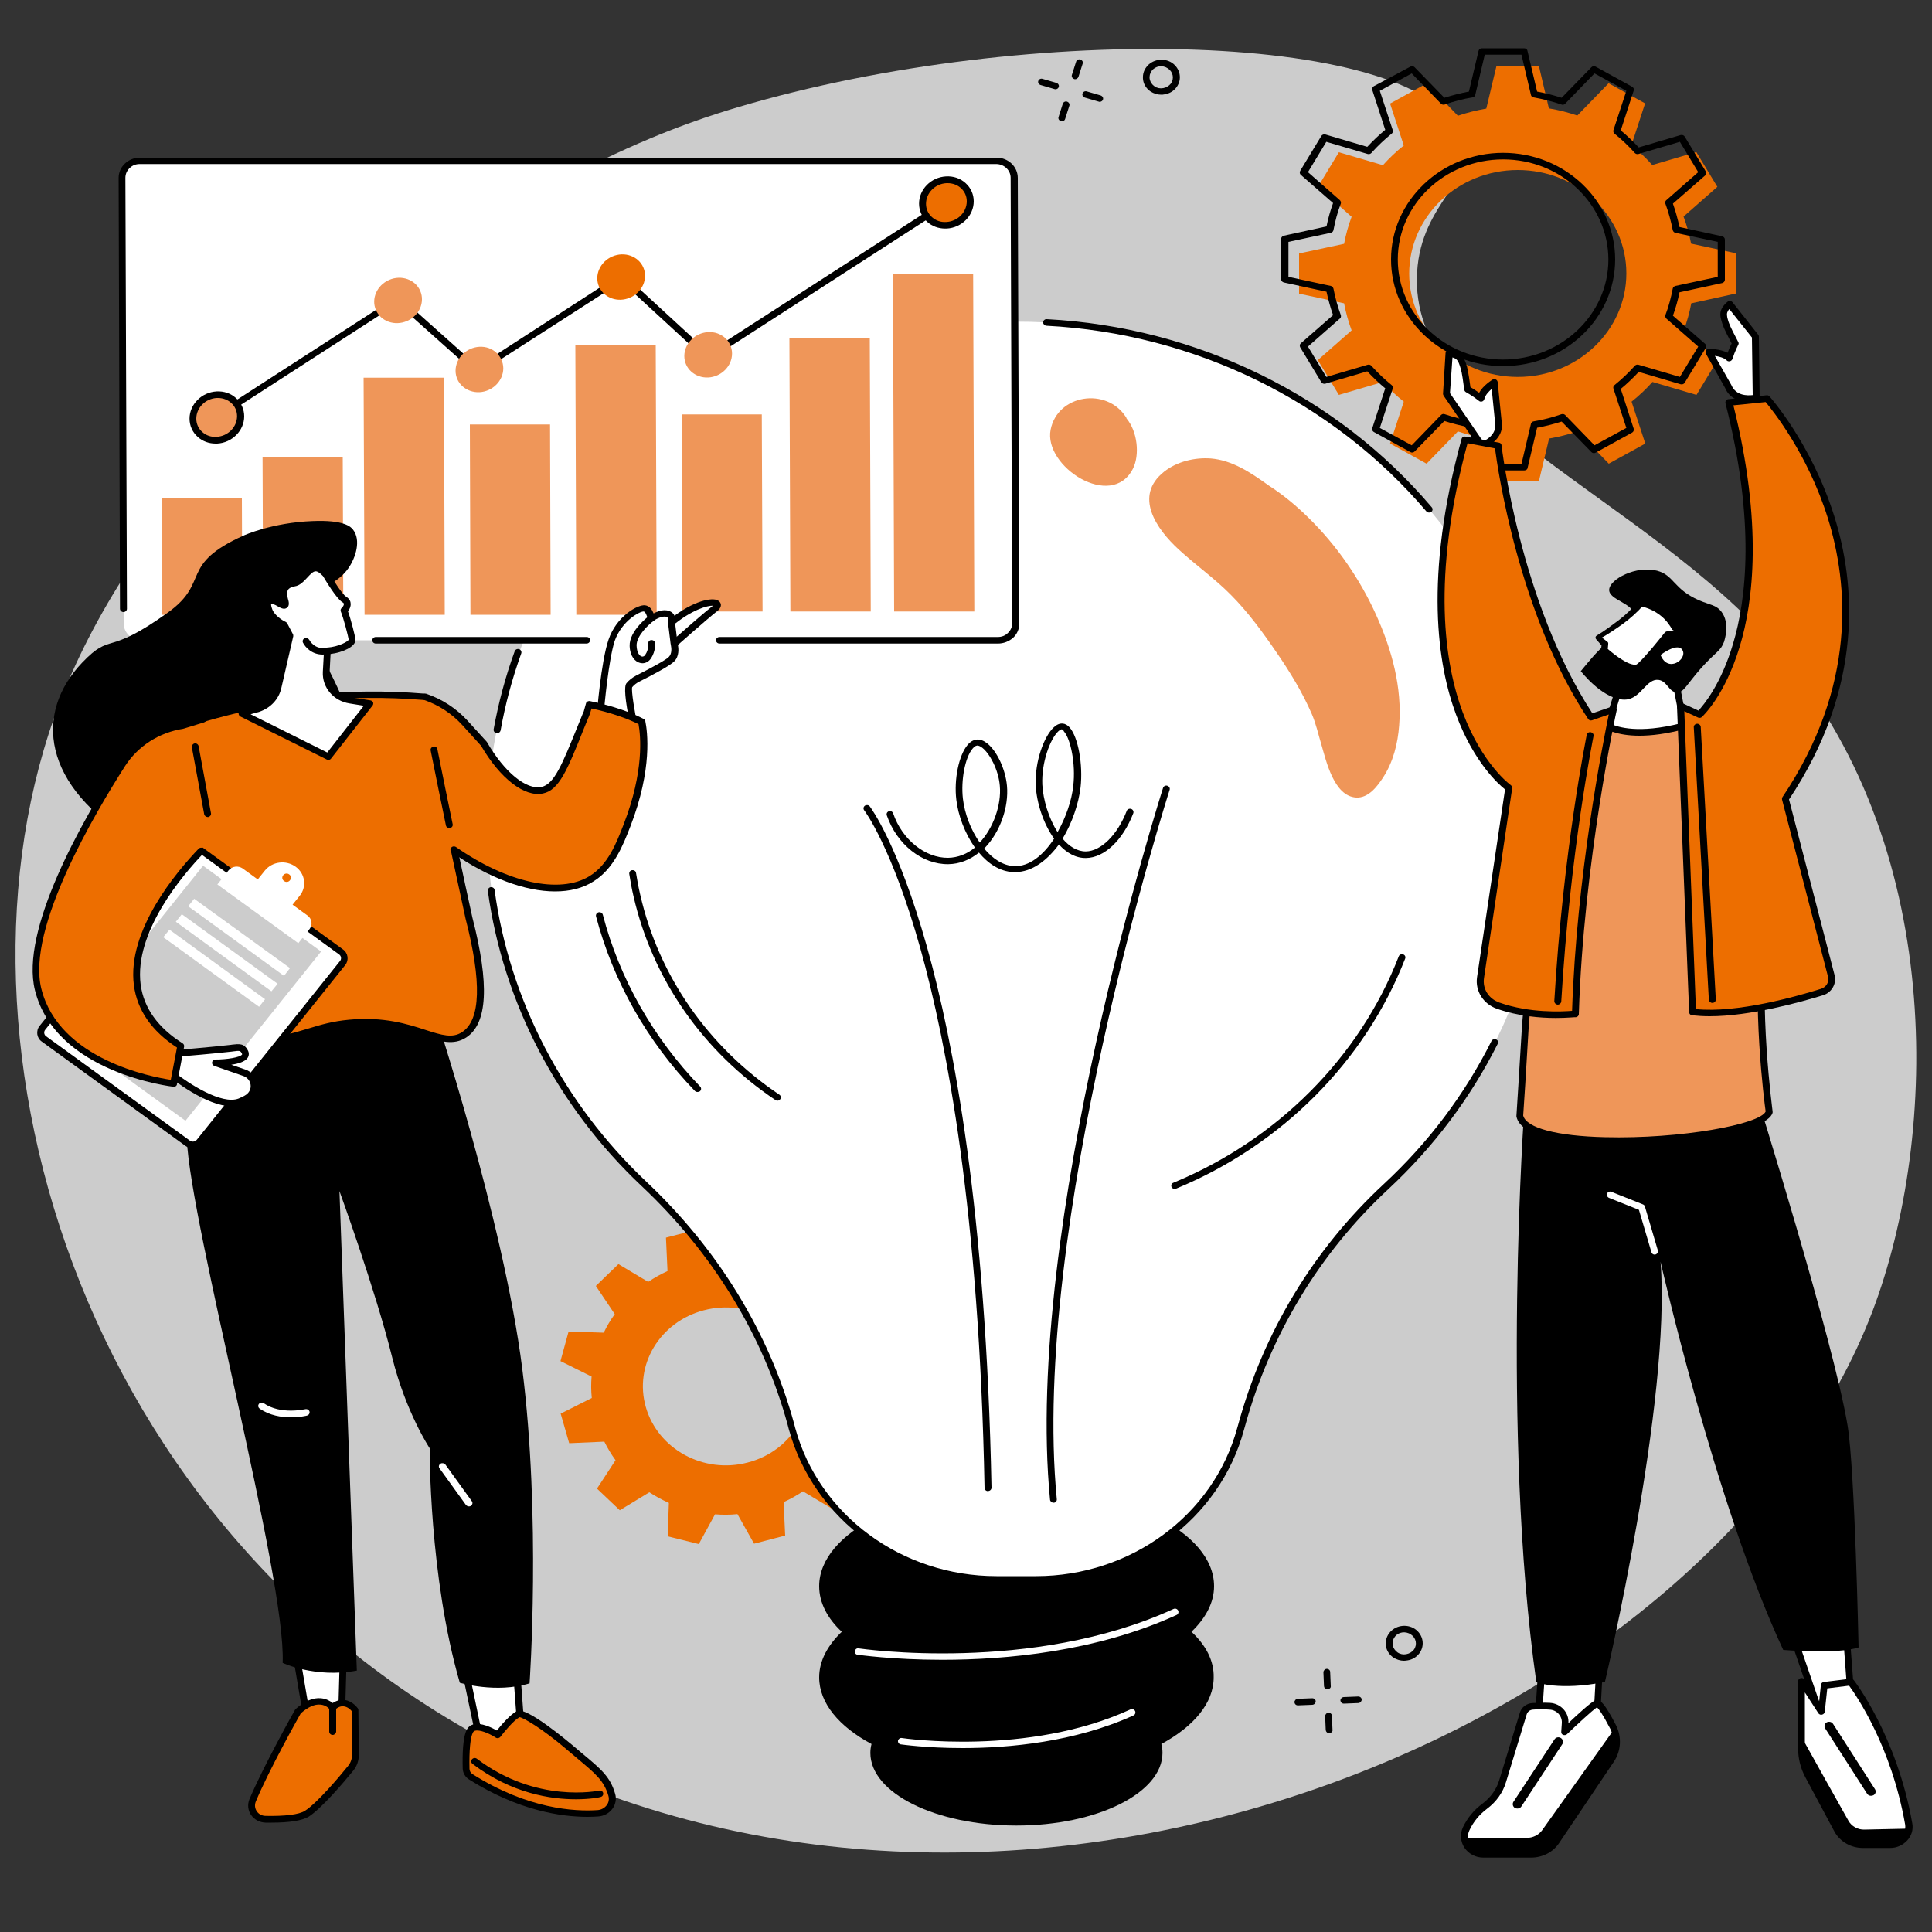 <svg xmlns="http://www.w3.org/2000/svg" xmlns:xlink="http://www.w3.org/1999/xlink" id="Layer_1" x="0px" y="0px" viewBox="0 0 1000 1000" style="enable-background:new 0 0 1000 1000;" xml:space="preserve">
<rect x="0" y="0" width="1000" height="1000" fill="#333333" stroke="none"/>
<style type="text/css">
	.st0{fill:#CCCCCC;}
	.st1{fill:#ED6E00;}
	.st2{fill:#FFFFFF;}
	.st3{fill:#EF9659;}
</style>
<path class="st0" d="M381.9,55.5c-21.4,6.4-100,30-195,108.5c-23,19-116.1,95.8-155.8,199.1c-67.7,175.8,13.3,443.2,246.5,550.7  c271.6,125.2,613.3-28.9,691.6-235.1c34.7-91.5,37.7-243.1-49.7-343.1c-70.4-80.5-190.7-118.7-186-194.8  c2.2-36.7,31.3-46.8,23.3-69.9C737.6,16,533.5,10.5,381.9,55.5z"></path>
<path d="M726.7,859.6c-1.9,0-3.8-0.6-5.4-1.6c-2.1-1.4-3.5-3.5-3.9-5.8c-0.4-2.4,0.1-4.8,1.6-6.8c0,0,0,0,0,0c3-4.1,9-5.1,13.3-2.3  c4.3,2.9,5.4,8.5,2.4,12.6c-1.5,2-3.6,3.3-6.1,3.7C727.9,859.5,727.3,859.6,726.7,859.6z M721.9,847.3c-0.9,1.2-1.3,2.8-1,4.3  s1.2,2.8,2.5,3.7c1.3,0.9,2.9,1.2,4.5,0.9c1.6-0.3,2.9-1.1,3.9-2.3c1.9-2.6,1.2-6.1-1.5-7.9C727.5,844.1,723.7,844.7,721.9,847.3z"></path>
<path d="M601,49c-1.9,0-3.8-0.6-5.4-1.6c-2.1-1.4-3.5-3.5-3.9-5.8c-0.4-2.4,0.1-4.8,1.6-6.8c0,0,0,0,0,0c3-4.1,9-5.1,13.3-2.3  c4.3,2.9,5.4,8.5,2.4,12.6c-1.5,2-3.6,3.3-6.1,3.7C602.1,49,601.5,49,601,49z M596.1,36.7c-0.9,1.2-1.3,2.8-1,4.3  c0.3,1.5,1.2,2.8,2.5,3.7c1.3,0.9,2.9,1.2,4.5,0.9c1.6-0.3,2.9-1.1,3.9-2.3c1.9-2.6,1.2-6.1-1.5-7.9C601.7,33.5,598,34.1,596.1,36.7  z"></path>
<path d="M687.1,874.4c-1,0-1.7-0.7-1.8-1.6l-0.3-7.2c0-0.9,0.7-1.7,1.7-1.8c1,0,1.8,0.7,1.8,1.6l0.3,7.2  C689,873.5,688.2,874.3,687.1,874.4C687.2,874.4,687.2,874.4,687.1,874.4z"></path>
<path d="M688,897.1c-1,0-1.7-0.7-1.8-1.6l-0.3-7.2c0-0.9,0.7-1.7,1.7-1.8c1,0,1.8,0.7,1.8,1.6l0.3,7.2  C689.9,896.2,689.1,897,688,897.1C688.1,897.1,688.1,897.1,688,897.1z"></path>
<path d="M671.8,882.7c-1,0-1.7-0.7-1.8-1.6c0-0.9,0.7-1.7,1.7-1.8l7.5-0.3c1,0,1.8,0.7,1.8,1.6c0,0.9-0.7,1.7-1.7,1.8L671.8,882.7  C671.8,882.7,671.8,882.7,671.8,882.7z"></path>
<path d="M695.6,881.8c-1,0-1.7-0.7-1.8-1.6c0-0.9,0.7-1.7,1.7-1.8l7.5-0.3c1,0,1.8,0.7,1.8,1.6c0,0.9-0.7,1.7-1.7,1.8L695.6,881.8  C695.7,881.8,695.6,881.8,695.6,881.8z"></path>
<path d="M556.5,41c-0.2,0-0.3,0-0.5-0.1c-0.9-0.3-1.5-1.2-1.2-2.1l2.2-6.9c0.3-0.9,1.3-1.4,2.2-1.1c0.9,0.3,1.5,1.2,1.2,2.1  l-2.2,6.9C557.9,40.5,557.2,41,556.5,41z"></path>
<path d="M549.6,62.8c-0.2,0-0.3,0-0.5-0.1c-0.9-0.3-1.5-1.2-1.2-2.1l2.2-6.9c0.3-0.9,1.3-1.4,2.2-1.1c0.9,0.3,1.5,1.2,1.2,2.1  l-2.2,6.9C551.1,62.3,550.4,62.8,549.6,62.8z"></path>
<path d="M546.3,46.2c-0.2,0-0.3,0-0.5-0.1l-7.2-2.1c-0.9-0.3-1.5-1.2-1.2-2.1c0.3-0.9,1.3-1.4,2.2-1.1l7.2,2.1  c0.9,0.3,1.5,1.2,1.2,2.1C547.8,45.7,547.1,46.2,546.3,46.2z"></path>
<path d="M569.2,52.7c-0.2,0-0.3,0-0.5-0.1l-7.2-2.1c-0.9-0.3-1.5-1.2-1.2-2.1c0.3-0.9,1.3-1.4,2.2-1.1l7.2,2.1  c0.9,0.3,1.5,1.2,1.2,2.1C570.7,52.2,570,52.7,569.2,52.7z"></path>
<path class="st1" d="M461,703.6l-4.4-15.3l-18.2,0.8c-1.7-3.4-3.6-6.6-5.8-9.6l9.6-14.7l-11.8-11.2L415,663  c-3.2-2.1-6.6-3.9-10.1-5.5l0.6-17.3l-16.1-4l-8.4,15.4c-3.8-0.3-7.7-0.3-11.6,0.1l-8.6-15.3l-16.1,4.2l0.8,17.3  c-3.5,1.6-6.9,3.5-10,5.6l-15.4-9.2l-11.7,11.3l9.8,14.6c-2.2,3-4.1,6.2-5.7,9.6l-18.2-0.6l-4.2,15.3l16.1,8  c-0.3,3.6-0.3,7.3,0.1,11.1l-16.1,8.1l4.4,15.3l18.2-0.8c1.7,3.4,3.6,6.6,5.8,9.6l-9.6,14.7l11.8,11.2l15.3-9.3  c3.2,2.1,6.6,3.9,10.1,5.5l-0.6,17.3l16.1,4l8.4-15.4c3.8,0.3,7.7,0.3,11.6-0.1l8.6,15.3l16.1-4.2l-0.8-17.3c3.5-1.6,6.9-3.5,10-5.6  l15.4,9.2l11.7-11.3l-9.8-14.6c2.2-3,4.1-6.2,5.7-9.6l18.2,0.6l4.2-15.3l-16.1-8c0.3-3.6,0.3-7.3-0.1-11.1L461,703.6z M387,757  c-22.9,6-46.4-6.9-52.7-28.6c-6.3-21.8,7.2-44.2,30-50.2c22.9-6,46.4,6.9,52.7,28.6C423.3,728.6,409.9,751.1,387,757z"></path>
<path d="M616.7,844.6c7.4-7.1,11.7-15.1,11.7-23.6c0-28.1-45.7-50.9-102.2-50.9c-56.4,0-102.2,22.8-102.2,50.9  c0,8.5,4.2,16.6,11.7,23.6c-7.4,7.1-11.7,15.1-11.7,23.6c0,13.3,10.3,25.5,27.1,34.5c-0.4,1.5-0.6,3.1-0.6,4.6  c0,20.8,33.8,37.6,75.6,37.6c41.8,0,75.6-16.9,75.6-37.6c0-1.6-0.2-3.1-0.6-4.6c16.8-9.1,27.1-21.2,27.1-34.5  C628.4,859.6,624.2,851.6,616.7,844.6z"></path>
<path class="st2" d="M800.4,427.3c0-144.1-122.7-260.8-274.1-260.8c-151.1,0-273.1,115.3-274.1,259.1  c-0.5,73.2,30.7,139.5,81.3,187.2c36.5,34.4,63.1,77.1,76,124.4l0.6,2.3c12.5,45.9,56.1,78,106,78h20.4c49.9,0,93.4-32,106-78  l0.4-1.4c12.8-47,38.4-90.1,74.9-124C768.7,566.6,800.4,500.5,800.4,427.3z"></path>
<path d="M545.3,777.8c-0.9,0-1.7-0.7-1.8-1.5C529.7,634.6,601.3,410,602,407.8c0.3-0.9,1.3-1.4,2.2-1.1c0.9,0.3,1.5,1.2,1.2,2.1  c-0.7,2.2-72.1,226.2-58.4,367.2c0.1,0.9-0.6,1.8-1.6,1.8C545.4,777.8,545.3,777.8,545.3,777.8z"></path>
<path d="M511.4,771.8c-1,0-1.8-0.7-1.8-1.7C506.9,627.5,490,539.6,476.4,491c-14.7-52.5-28.9-71.4-29.1-71.6  c-0.6-0.8-0.4-1.8,0.4-2.4c0.8-0.5,1.9-0.4,2.5,0.4c0.6,0.8,14.7,19.7,29.6,72.7c13.7,48.8,30.6,136.9,33.4,279.9  C513.2,771,512.4,771.7,511.4,771.8C511.4,771.8,511.4,771.8,511.4,771.8z"></path>
<path d="M525.4,451.4c-0.3,0-0.6,0-0.9,0c-7-0.3-13.1-4.4-17.8-10.1c-4.7,3.8-10.1,5.9-15.8,6c-13.6,0.2-26.7-10.2-31.9-25.3  c-0.3-0.9,0.2-1.8,1.1-2.1c0.9-0.3,1.9,0.2,2.2,1.1c4.6,13.6,16.7,23.2,28.5,23c4.9-0.1,9.7-1.9,13.8-5.3  c-5.3-7.5-8.7-16.9-9.6-24.7c-1.3-10.6,1.3-23.1,5.8-28.4c1.4-1.7,3-2.6,4.7-2.8c1.7-0.2,3.6,0.5,5.4,1.9c5.1,4,9.5,13.4,10.3,22  c1,11-3.5,23.8-11.3,32c-0.2,0.2-0.3,0.4-0.5,0.5c4.4,5.3,9.7,8.8,15.4,9.1c8,0.4,15.3-5.8,20.8-14.2c-5.6-7.8-9.1-18.7-9.5-27.6  c-0.6-12.4,4.4-25.6,9.4-30.1c1.5-1.4,3-2,4.5-1.9c1.3,0.1,2.6,0.8,3.7,2.1c4.4,5.1,6.9,19.2,5.6,30.9c-1,8.4-4.3,18.3-9.3,26.6  c3.4,4,7.5,6.6,12,6.6c7.9-0.1,16.4-8.6,21.2-21c0.3-0.9,1.4-1.3,2.3-1c0.9,0.3,1.4,1.3,1.1,2.2c-5.4,14-15,23.1-24.5,23.2  c-5.3,0.1-10.1-2.7-14-7C542.1,445.2,534.3,451.4,525.4,451.4z M505.9,385.9c-0.1,0-0.1,0-0.2,0c-0.9,0.1-1.7,0.9-2.3,1.6  c-3.9,4.6-6.1,16.3-5,25.9c0.9,7.8,4.1,16.2,8.7,22.7c0,0,0,0,0,0c7-7.4,11.3-19.5,10.4-29.4c-0.7-8.4-5.3-16.7-9-19.6  C507.5,386.3,506.6,385.9,505.9,385.9z M549.5,377.5c-0.3,0-0.9,0.3-1.7,1c-4.3,4-8.8,16.3-8.3,27.6c0.4,7.8,3.3,17.5,7.9,24.6  c4.3-7.6,7.3-16.4,8.1-23.8c1.4-11.5-1.4-24.5-4.8-28.3C550.4,377.9,549.9,377.5,549.5,377.5C549.6,377.5,549.6,377.5,549.5,377.5z"></path>
<path class="st3" d="M610.2,284.5c8.7,8,18.5,14.9,26.8,23.3c9,9,16.7,19.6,23.8,30c6.9,10,13.4,20.7,18.2,31.8  c2.2,5.1,3.4,10.7,5,16c2.4,8.1,6.4,26.5,17.9,27.2c6.4,0.4,11-5.8,14-10.4c5.2-8,7.6-17.5,8.3-26.9c1.6-19.6-3.8-39.3-11.9-57.2  c-8.4-18.6-20.3-35.9-35.1-50.4c-6.1-6-13-11.8-20.5-16.6c-0.2-0.2-0.4-0.3-0.7-0.5c-8.7-6.2-18.2-12.6-29.3-13.5  c-8.4-0.6-17.5,1.6-24.1,6.8C586.6,256.7,598.5,273.8,610.2,284.5z"></path>
<path class="st3" d="M586.4,242.6c3.6-7.1,2.4-19.2-3.3-26c0-0.2-0.1-0.4-0.3-0.7c-10-15.6-35.4-11.8-39,6.5  C540,241.5,575.4,264.3,586.4,242.6z"></path>
<path d="M608,615.4c-0.7,0-1.3-0.4-1.6-1c-0.4-0.9,0-1.9,0.9-2.2C661.1,590,703.7,547.3,724,495c0.3-0.9,1.4-1.3,2.3-1  c0.9,0.3,1.4,1.3,1,2.2c-20.7,53.1-64,96.6-118.7,119.1C608.5,615.4,608.2,615.4,608,615.4z"></path>
<path d="M361,565.2c-0.5,0-1-0.2-1.3-0.5c-24.7-25.6-42.4-56.9-51.2-90.4c-0.2-0.9,0.3-1.8,1.3-2.1c1-0.2,1.9,0.3,2.2,1.2  c8.6,33,26.1,63.8,50.4,89c0.7,0.7,0.6,1.8-0.1,2.4C361.9,565.1,361.5,565.2,361,565.2z"></path>
<path d="M402.4,569.7c-0.4,0-0.7-0.1-1-0.3c-37.6-25.2-63.7-62.7-73.5-105.5c-0.9-3.8-1.6-7.7-2.2-11.6c-0.1-0.9,0.5-1.8,1.5-1.9  c1-0.1,1.9,0.5,2,1.4c0.6,3.8,1.3,7.6,2.2,11.4c9.6,42,35.2,78.7,72,103.4c0.8,0.5,1,1.6,0.4,2.4  C403.5,569.5,402.9,569.7,402.4,569.7z"></path>
<path d="M739.7,265.3c-0.5,0-1-0.2-1.4-0.6c-48.4-57-120.1-92.1-196.7-96.1c-1-0.1-1.7-0.9-1.7-1.8c0.1-0.9,0.9-1.7,1.9-1.6  c77.7,4.1,150.3,39.6,199.3,97.4c0.6,0.7,0.5,1.8-0.3,2.4C740.5,265.2,740.1,265.3,739.7,265.3z"></path>
<path d="M536.5,819H516c-50.7,0-94.9-32.6-107.7-79.2l-0.6-2.3c-12.6-46.2-38.8-89-75.6-123.6c-43.5-41-71.8-95.3-79.6-152.8  c-0.1-0.9,0.6-1.8,1.5-1.9c1-0.1,1.9,0.5,2,1.5c7.7,56.8,35.6,110.4,78.5,150.9c37.3,35.1,63.7,78.4,76.5,125.2l0.6,2.3  c12.3,45.2,55.2,76.7,104.2,76.7h20.4c49,0,91.9-31.5,104.2-76.7l0.4-1.4c13.1-48.1,39.2-91.2,75.4-124.8  c23.2-21.5,41.9-46.4,55.8-74.1c0.4-0.8,1.5-1.2,2.4-0.8c0.9,0.4,1.3,1.4,0.8,2.3c-14.1,28-33.1,53.3-56.5,75.1  c-35.7,33.1-61.4,75.7-74.4,123.2l-0.4,1.4C631.4,786.4,587.1,819,536.5,819z"></path>
<path d="M257.3,379.5c-0.1,0-0.2,0-0.3,0c-1-0.2-1.6-1-1.5-2c2.5-13.7,6.1-27.3,10.9-40.4c0.3-0.9,1.3-1.4,2.3-1.1  c0.9,0.3,1.4,1.3,1.1,2.2c-4.7,13-8.3,26.4-10.7,39.9C258.9,378.9,258.2,379.5,257.3,379.5z"></path>
<path class="st2" d="M487.7,859.1c-25.9,0-43.4-2.6-43.8-2.6c-1-0.1-1.6-1-1.5-1.9c0.2-0.9,1.1-1.6,2-1.4  c0.9,0.1,89.8,13.2,163-20.4c0.9-0.4,1.9-0.1,2.4,0.8c0.4,0.8,0.1,1.9-0.8,2.3C567.4,854.9,520.8,859.1,487.7,859.1z"></path>
<path class="st2" d="M498.2,904.8c-18.9,0-31.7-1.9-31.9-1.9c-1-0.1-1.6-1-1.5-1.9c0.2-0.9,1.1-1.6,2-1.4  c0.6,0.1,65.2,9.6,118.3-14.8c0.9-0.4,1.9-0.1,2.4,0.8c0.4,0.8,0.1,1.9-0.8,2.3C556.3,901.7,522.3,904.8,498.2,904.8z"></path>
<path class="st1" d="M898.6,151.9v-20.8l-23.3-5c-0.9-4.8-2.2-9.5-3.9-14l17.5-15.4l-10.9-18l-22.8,6.7c-3.3-3.7-6.9-7.1-10.8-10.2  l7.1-21.7l-18.9-10.4l-16.2,16.7c-4.7-1.6-9.7-2.9-14.7-3.7L796.5,34h-21.9l-5.3,22.2c-5.1,0.9-10,2.1-14.7,3.7l-16.2-16.7  l-18.9,10.4l7.1,21.7c-3.9,3.1-7.5,6.5-10.8,10.2l-22.8-6.7l-10.9,18l17.5,15.4c-1.7,4.5-3,9.2-3.9,14l-23.3,5v20.8l23.3,5  c0.9,4.8,2.2,9.5,3.9,14l-17.5,15.4l10.9,18l22.8-6.7c3.3,3.7,6.9,7.1,10.8,10.2l-7.1,21.7l18.9,10.4l16.2-16.7  c4.7,1.6,9.7,2.9,14.7,3.7l5.3,22.2h21.9l5.3-22.2c5.1-0.9,10-2.1,14.7-3.7l16.2,16.7l18.9-10.4l-7.1-21.7  c3.9-3.1,7.5-6.5,10.8-10.2l22.8,6.7l10.9-18l-17.5-15.4c1.7-4.5,3-9.2,3.9-14L898.6,151.9z M785.6,195.1c-31.1,0-56.2-24-56.2-53.5  S754.5,88,785.6,88c31.1,0,56.2,24,56.2,53.5S816.6,195.1,785.6,195.1z"></path>
<path d="M788.9,243.5h-21.9c-0.8,0-1.6-0.5-1.7-1.3l-5-21.1c-4.4-0.8-8.6-1.9-12.7-3.2l-15.4,15.8c-0.6,0.6-1.5,0.7-2.2,0.3  l-18.9-10.4c-0.7-0.4-1.1-1.2-0.8-2l6.7-20.6c-3.3-2.7-6.4-5.7-9.3-8.8l-21.7,6.4c-0.8,0.2-1.7-0.1-2.1-0.8l-10.9-18  c-0.4-0.7-0.3-1.6,0.3-2.1l16.7-14.6c-1.4-3.9-2.5-8-3.4-12.1l-22.1-4.8c-0.8-0.2-1.4-0.9-1.4-1.7v-20.8c0-0.8,0.6-1.5,1.4-1.7  l22.1-4.8c0.8-4.1,2-8.2,3.4-12.1l-16.7-14.6c-0.6-0.5-0.7-1.4-0.3-2.1l10.9-18c0.4-0.7,1.3-1,2.1-0.8l21.7,6.4  c2.9-3.1,6-6.1,9.3-8.8l-6.7-20.6c-0.2-0.8,0.1-1.6,0.8-2L730,34.5c0.7-0.4,1.6-0.3,2.2,0.3l15.4,15.8c4.1-1.3,8.4-2.4,12.7-3.2  l5-21.1c0.2-0.8,0.9-1.3,1.7-1.3h21.9c0.8,0,1.6,0.5,1.7,1.3l5,21.1c4.4,0.8,8.6,1.9,12.7,3.2l15.4-15.8c0.6-0.6,1.5-0.7,2.2-0.3  l18.9,10.4c0.7,0.4,1.1,1.2,0.8,2l-6.7,20.6c3.3,2.7,6.4,5.7,9.3,8.8l21.7-6.4c0.8-0.2,1.7,0.1,2.1,0.8l10.9,18  c0.4,0.7,0.3,1.6-0.3,2.1l-16.7,14.6c1.4,3.9,2.5,8,3.4,12.1l22.1,4.8c0.8,0.2,1.4,0.9,1.4,1.7v20.8c0,0.8-0.6,1.5-1.4,1.7  l-22.1,4.8c-0.8,4.1-2,8.2-3.4,12.1l16.7,14.6c0.6,0.5,0.7,1.4,0.3,2.1l-10.9,18c-0.4,0.7-1.3,1-2.1,0.8l-21.7-6.4  c-2.9,3.1-6,6.1-9.3,8.8l6.7,20.6c0.2,0.8-0.1,1.6-0.8,2l-18.9,10.4c-0.7,0.4-1.6,0.3-2.2-0.3l-15.4-15.8c-4.1,1.3-8.4,2.4-12.7,3.2  l-5,21.1C790.5,243,789.7,243.5,788.9,243.5z M768.5,240.2h19l4.9-20.8c0.2-0.7,0.7-1.2,1.4-1.3c5-0.8,9.8-2.1,14.4-3.7  c0.7-0.2,1.4-0.1,1.9,0.4l15.2,15.7l16.5-9l-6.7-20.4c-0.2-0.6,0-1.4,0.6-1.8c3.8-3.1,7.3-6.4,10.5-10c0.5-0.5,1.2-0.7,1.9-0.5  l21.4,6.3l9.5-15.7l-16.5-14.5c-0.5-0.5-0.7-1.2-0.5-1.8c1.7-4.4,2.9-9,3.8-13.7c0.1-0.7,0.7-1.2,1.4-1.4l21.9-4.7v-18.1l-21.9-4.7  c-0.7-0.1-1.2-0.7-1.4-1.4c-0.9-4.7-2.2-9.3-3.8-13.7c-0.2-0.6-0.1-1.4,0.5-1.8l16.5-14.5l-9.5-15.7l-21.4,6.3  c-0.7,0.2-1.4,0-1.9-0.5c-3.2-3.6-6.8-7-10.5-10c-0.5-0.4-0.8-1.1-0.6-1.8l6.7-20.4l-16.5-9l-15.2,15.7c-0.5,0.5-1.2,0.7-1.9,0.4  c-4.6-1.6-9.5-2.8-14.4-3.7c-0.7-0.1-1.3-0.6-1.4-1.3l-4.9-20.8h-19l-4.9,20.8c-0.2,0.7-0.7,1.2-1.4,1.3c-5,0.8-9.8,2.1-14.4,3.7  c-0.7,0.2-1.4,0.1-1.9-0.4l-15.2-15.7l-16.5,9l6.7,20.4c0.2,0.6,0,1.4-0.6,1.8c-3.8,3.1-7.3,6.4-10.5,10c-0.5,0.5-1.2,0.7-1.9,0.5  l-21.4-6.3l-9.5,15.7l16.5,14.5c0.5,0.5,0.7,1.2,0.5,1.8c-1.7,4.4-2.9,9-3.8,13.7c-0.1,0.7-0.7,1.2-1.4,1.4l-21.9,4.7v18.1l21.9,4.7  c0.7,0.1,1.2,0.7,1.4,1.4c0.9,4.7,2.2,9.3,3.8,13.7c0.2,0.6,0.1,1.4-0.5,1.8l-16.5,14.5l9.5,15.7l21.4-6.3c0.7-0.2,1.4,0,1.9,0.5  c3.2,3.6,6.8,7,10.5,10c0.5,0.4,0.8,1.1,0.6,1.8l-6.7,20.4l16.5,9l15.2-15.7c0.5-0.5,1.2-0.7,1.9-0.4c4.6,1.6,9.5,2.8,14.4,3.7  c0.7,0.1,1.3,0.6,1.4,1.3L768.5,240.2z M891,144.7L891,144.7L891,144.7z M778,189.5c-32,0-58-24.8-58-55.2c0-30.4,26-55.2,58-55.2  s58,24.8,58,55.2C836,164.8,810,189.5,778,189.5z M778,82.5c-30,0-54.5,23.2-54.5,51.8c0,28.6,24.4,51.8,54.5,51.8  c30,0,54.5-23.2,54.5-51.8C832.4,105.7,808,82.5,778,82.5z"></path>
<polygon class="st2" points="927,843.7 945.5,897.6 959.5,896.7 955.3,841.1 "></polygon>
<path d="M945.5,899.3c-0.8,0-1.5-0.5-1.7-1.2l-18.5-53.9c-0.2-0.5-0.1-1,0.2-1.5c0.3-0.4,0.8-0.7,1.3-0.8l28.3-2.6  c0.5,0,1,0.1,1.3,0.4c0.4,0.3,0.6,0.7,0.6,1.2l4.2,55.6c0,0.4-0.1,0.9-0.4,1.2c-0.3,0.3-0.7,0.5-1.2,0.6l-14,0.9  C945.5,899.3,945.5,899.3,945.5,899.3z M929.4,845.2l17.4,50.6l10.8-0.7l-3.9-52.2L929.4,845.2z"></path>
<path class="st2" d="M932.4,905v-34.8l10.4,15.6l1.4-13.5l13.8-1.7c0,0,21.9,27.7,29.9,73.5c1,5.6-3.5,10.7-9.5,10.7h-14.2  c-5.5,0-10.5-2.9-13-7.4L936,919.2C933.7,914.8,932.4,909.9,932.4,905z"></path>
<path d="M978.4,956.5h-14.2c-6.1,0-11.7-3.2-14.6-8.3l-15.1-28.2c-2.5-4.6-3.8-9.8-3.8-15v-34.8c0-0.8,0.5-1.4,1.3-1.6  c0.8-0.2,1.6,0.1,2,0.7l7.6,11.4l0.9-8.6c0.1-0.8,0.7-1.4,1.5-1.5l13.8-1.7c0.6-0.1,1.3,0.2,1.7,0.7c0.2,0.3,22.3,28.6,30.3,74.2  c0.6,3.2-0.4,6.4-2.6,8.8C984.9,955.1,981.7,956.5,978.4,956.5z M934.2,876V905c0,4.7,1.2,9.3,3.4,13.4l15.1,28.2  c2.2,4,6.6,6.5,11.4,6.5h14.2c2.3,0,4.5-1,6-2.6c1.5-1.7,2.1-3.9,1.8-6.1c-7.1-40.6-25.5-67.1-29-71.9l-11.3,1.4l-1.3,12.1  c-0.1,0.7-0.6,1.3-1.4,1.5c-0.7,0.2-1.5-0.1-1.9-0.7L934.2,876z"></path>
<path d="M968.4,929.5c-0.8,0-1.6-0.4-2-1.1l-21.7-33.8c-0.7-1.1-0.3-2.5,0.8-3.1c1.1-0.6,2.6-0.3,3.3,0.8l21.7,33.8  c0.7,1.1,0.3,2.5-0.8,3.1C969.3,929.4,968.8,929.5,968.4,929.5z"></path>
<path d="M965,947c-3.4,0.1-6.6-1.7-8.2-4.5c-5.3-9.5-17.5-31.1-24.4-43.6v6.1c0,4.9,1.2,9.8,3.6,14.2l15.1,28.2  c2.6,4.6,7.6,7.4,13,7.4h14.2c5.1,0,9.1-3.7,9.6-8.3L965,947z"></path>
<path class="st2" d="M798.9,850.4l-4.3,64.1c0,0,23-2.9,31.8-21.4l2.4-44.1L798.9,850.4z"></path>
<path d="M794.6,916.2c-0.4,0-0.9-0.2-1.2-0.5c-0.4-0.3-0.6-0.8-0.6-1.3l4.3-64.1c0.1-0.9,0.8-1.5,1.7-1.6l29.8-1.4  c0.5,0,1,0.2,1.3,0.5c0.4,0.3,0.5,0.8,0.5,1.3l-2.4,44.1c0,0.2-0.1,0.4-0.2,0.6c-9.1,19.1-32.2,22.3-33.1,22.4  C794.8,916.2,794.7,916.2,794.6,916.2z M800.6,852l-4.1,60.4c5.7-1.3,21.3-5.8,28.1-19.7l2.3-41.9L800.6,852z"></path>
<path class="st2" d="M793.2,883.2c2.4-0.2,5.7-0.3,8.9-0.1c4.7,0.3,8.3,4.2,8,8.7l-0.3,4.5c0,0,13.8-13.2,16.5-14.6  c1.5-0.7,5.4,5.9,8.5,11.9c2.9,5.6,2.5,12.2-1,17.4L805.6,953c-2.9,4.3-7.9,6.9-13.2,6.9h-24.6c-7.2,0-11.9-7.1-8.9-13.3  c1.9-3.9,4.9-8.1,9.7-11.7c4.4-3.3,7.7-7.8,9.2-13l10.7-35C789.1,884.8,791,883.3,793.2,883.2z"></path>
<path d="M792.4,961.5h-24.6c-4,0-7.6-1.9-9.8-5.1c-2.1-3.2-2.4-7.1-0.8-10.6c2.3-4.8,5.7-9,10.2-12.3c4.2-3.2,7.2-7.4,8.6-12.1  l10.7-35c0.8-2.7,3.4-4.7,6.4-4.9c2.3-0.1,5.8-0.3,9.1-0.1c5.7,0.3,10,5.1,9.6,10.5c4.4-4.2,11.5-10.7,13.7-11.7  c0.6-0.3,1.2-0.3,1.9-0.1c0.9,0.3,2.9,0.9,9,12.8c3.1,6.1,2.7,13.4-1.1,19l-28.2,41.9C803.9,958.7,798.4,961.5,792.4,961.5z   M793.4,884.9c-1.5,0.1-2.8,1.1-3.2,2.5l-10.7,35c-1.6,5.4-5,10.2-9.8,13.8c-4,3-7.1,6.8-9.1,11.1c-1.2,2.4-1,5.1,0.5,7.4  c1.5,2.2,4,3.5,6.8,3.5h24.6c4.8,0,9.2-2.3,11.7-6.1l28.2-41.9c3.2-4.7,3.5-10.7,0.9-15.7c-4-7.7-5.9-10.1-6.7-10.8  c-2.7,1.8-10.7,9.3-15.5,13.9c-0.5,0.5-1.3,0.6-2,0.4c-0.7-0.3-1.1-0.9-1-1.7l0.3-4.5c0.2-3.6-2.6-6.7-6.3-6.9  C798.8,884.6,795.5,884.7,793.4,884.9z"></path>
<path d="M798.3,947.2c-1.8,2.6-4.9,4.1-8.2,4.1H758c0.4,4.6,4.4,8.5,9.8,8.5h24.6c5.4,0,10.3-2.6,13.2-6.9l28.2-41.9  c3.2-4.8,3.8-10.7,1.7-16L798.3,947.2z"></path>
<path d="M785.4,936.1c-0.4,0-0.9-0.1-1.3-0.3c-1.1-0.7-1.4-2.1-0.8-3.1l21.3-32.4c0.7-1.1,2.2-1.4,3.3-0.7c1.1,0.7,1.4,2.1,0.8,3.1  l-21.3,32.4C787,935.7,786.2,936.1,785.4,936.1z"></path>
<path d="M796.8,559.3l-7.7,12.8c0,0-12.3,168.5,6.1,298.6c0,0,11.6,4.6,35.5-0.1c0,0,34.4-145.7,28.8-217.5  c0,0,28.3,125.3,63.5,200.9c0,0,28,2.4,39-1.3c0,0-1.9-92-5.7-114.9c-7.2-43.5-48-174-48-174L796.8,559.3z"></path>
<path class="st2" d="M856.5,649.4c-0.8,0-1.5-0.5-1.7-1.2l-6.5-22l-15.5-6.2c-0.9-0.4-1.3-1.4-1-2.2c0.4-0.9,1.4-1.3,2.3-0.9  l16.3,6.5c0.5,0.2,0.9,0.6,1,1.1l6.7,22.7c0.3,0.9-0.3,1.8-1.2,2.1C856.9,649.4,856.7,649.4,856.5,649.4z"></path>
<path class="st3" d="M809.1,397.6c0,0-18.2,110.8-19.6,133.1c-1.4,22.3-2.9,46.8-2.9,46.8c4.5,21.8,125.3,12.2,129.1-2.1  c0,0-7.6-54.2-2.3-94.6c5.3-40.4-23.9-107-23.9-107l-74.1,4.3L809.1,397.6z"></path>
<path d="M836.6,592.1c-2.1,0-4.1,0-6.1-0.1c-19.6-0.5-43.4-3.3-45.6-14.1c0-0.1,0-0.3,0-0.4c0-0.2,1.6-24.7,2.9-46.8  c1.3-22.2,18.9-128.8,19.6-133.3c0-0.1,0-0.2,0.1-0.2l6.2-19.5c0.2-0.7,0.9-1.2,1.6-1.2l74.1-4.3c0.8,0,1.5,0.4,1.8,1  c1.2,2.7,29.3,67.5,24,107.9c-5.2,39.7,2.3,93.6,2.3,94.2c0,0.2,0,0.4,0,0.6C914.7,586.2,869.2,592.1,836.6,592.1z M788.4,577.4  c1.6,6.4,17.3,10.6,42.2,11.2c39.5,1,80.5-6.7,83.3-13.3c-0.7-4.9-7.3-56.3-2.3-94.7c4.8-36.7-19.5-96.2-23.3-105.1l-71.6,4.2  l-5.8,18.2c-0.7,4.2-18.3,111.2-19.6,132.8C790.1,551.8,788.6,574.9,788.4,577.4z"></path>
<path class="st2" d="M892.3,161.3c-0.6,2.2,0.4,4.7,1,6.6c0.6,1.9,4.8,9.9,4.8,9.9s-1.7,3.3-3.1,7.6c-3.3-3.2-10.6-3.1-10.6-3.1  l10,17.7c3.6,8.6,14.4,5.8,14.4,5.8l-0.4-31.8l-13.2-16.7C895.3,157.4,893,159.1,892.3,161.3z"></path>
<path d="M905.1,208c-4.4,0-9.8-1.5-12.2-7.2l-9.9-17.7c-0.3-0.5-0.3-1.1,0-1.7c0.3-0.5,0.9-0.8,1.5-0.8c0.3,0,5.7-0.1,9.7,2  c0.8-2.2,1.6-3.9,2.1-4.8c-1.1-2.1-4-7.7-4.5-9.4c-0.1-0.3-0.2-0.5-0.3-0.8c-0.6-1.9-1.5-4.4-0.8-6.7c0,0,0,0,0,0  c0.8-2.6,3.3-4.6,3.6-4.8c0.4-0.3,0.9-0.4,1.3-0.3c0.5,0.1,0.9,0.3,1.2,0.7l13.2,16.7c0.2,0.3,0.4,0.6,0.4,1l0.4,31.8  c0,0.8-0.5,1.5-1.3,1.7C908.2,207.8,906.8,208,905.1,208z M887.6,184.2l8.5,15c0,0.1,0.1,0.1,0.1,0.2c2.4,5.5,8.3,5.4,11,5.1  l-0.4-29.8L895.1,160c-0.5,0.5-0.9,1.2-1.1,1.8c-0.4,1.4,0.2,3.2,0.7,4.8c0.1,0.3,0.2,0.6,0.3,0.8c0.4,1.3,3.1,6.6,4.7,9.6  c0.3,0.5,0.3,1,0,1.5c0,0-1.7,3.2-3,7.3c-0.2,0.6-0.7,1-1.3,1.2c-0.6,0.1-1.3,0-1.7-0.5C892.4,185.2,889.8,184.5,887.6,184.2z"></path>
<path class="st2" d="M754.8,184.7c1.8,1.5,2.4,4.1,3,6c0.6,1.9,1.7,10.8,1.7,10.8s3.3,1.8,7,4.7c0.9-4.5,7-8.1,7-8.1l2,20  c1.9,9-8.6,12.4-8.6,12.4l-18.2-26.7l1.3-20.9C750,183.1,753,183.2,754.8,184.7z"></path>
<path d="M766.9,232.3c-0.6,0-1.2-0.3-1.5-0.8l-18.2-26.7c-0.2-0.3-0.3-0.7-0.3-1l1.3-20.9c0-0.5,0.2-0.9,0.6-1.2  c0.4-0.3,0.8-0.4,1.3-0.4c0.4,0,3.6,0.3,5.8,2.1c1.9,1.6,2.7,4,3.3,6c0.1,0.3,0.2,0.5,0.2,0.8c0.5,1.7,1.4,7.9,1.7,10.2  c0.9,0.5,2.6,1.6,4.5,2.9c2.1-3.9,6.7-6.6,6.9-6.8c0.5-0.3,1.2-0.3,1.7-0.1c0.6,0.3,0.9,0.8,1,1.4l2,19.9c1.7,8.3-5.7,13-9.8,14.3  C767.3,232.2,767.1,232.3,766.9,232.3z M750.5,203.5l17.1,25c2.4-1.1,7.4-4.2,6.2-10c0-0.1,0-0.1,0-0.2l-1.7-17  c-1.6,1.4-3.4,3.3-3.8,5.2c-0.1,0.6-0.6,1.1-1.1,1.3c-0.6,0.2-1.3,0.1-1.7-0.3c-3.5-2.8-6.7-4.5-6.7-4.5c-0.5-0.3-0.8-0.7-0.9-1.3  c-0.4-3.4-1.3-9.2-1.7-10.5c-0.1-0.3-0.2-0.6-0.3-0.9c-0.5-1.6-1-3.4-2.2-4.4c-0.5-0.4-1.3-0.7-1.9-0.9L750.5,203.5z"></path>
<path class="st2" d="M840.3,349l-8.3,26.6c0,0,10.9,7.8,39.8,0l-6.5-33.3L840.3,349z"></path>
<path d="M848.6,380.8c-12.2,0-17.4-3.6-17.7-3.8c-0.6-0.4-0.8-1.2-0.6-1.8l8.3-26.6c0.2-0.6,0.6-1,1.2-1.1l25-6.7  c0.5-0.1,1-0.1,1.4,0.2c0.4,0.3,0.7,0.7,0.8,1.1l6.5,33.3c0.2,0.9-0.4,1.7-1.3,1.9C862.5,379.9,854.7,380.8,848.6,380.8z   M834.1,374.8c3.2,1.5,14,5.1,35.7-0.4l-5.9-30l-22.2,6L834.1,374.8z"></path>
<path class="st1" d="M894.9,208.3l19.7-2c0,0,85.2,94.4,9.5,207.2l23.8,91.7c0.9,3.5-1.2,7.1-4.8,8.2c-13.5,4.2-45.6,13.2-67.1,10.4  l-6.3-158.5l9.8,4.5C879.6,369.8,925.5,328.3,894.9,208.3z"></path>
<path d="M884.9,526c-3.2,0-6.2-0.2-9.1-0.5c-0.9-0.1-1.5-0.8-1.5-1.6L868,365.4c0-0.6,0.3-1.2,0.8-1.5c0.5-0.3,1.2-0.4,1.7-0.1  l8.6,4c2.7-2.9,11.7-13.6,17.9-34.5c6.9-22.9,11.7-63.2-3.9-124.6c-0.1-0.5,0-1,0.3-1.4c0.3-0.4,0.8-0.7,1.3-0.7l19.7-2  c0.6-0.1,1.2,0.2,1.5,0.6c0.2,0.2,21.7,24.3,33.5,61.9c10.9,34.6,15.6,88.1-23.4,146.7l23.6,91c1.1,4.3-1.5,8.9-5.9,10.3  C932.3,518.6,906,526,884.9,526z M877.8,522.3c21.3,2.2,52.3-6.6,64.8-10.5c2.7-0.9,4.3-3.6,3.6-6.2l-23.8-91.7  c-0.1-0.5,0-0.9,0.2-1.3c38.7-57.7,34.1-110.3,23.5-144.4c-10.5-33.5-28.8-56-32.2-60.1l-16.7,1.7c15.3,61.3,10.3,101.7,3.3,124.8  c-7.7,25.5-19.2,36.1-19.6,36.5c-0.5,0.5-1.3,0.6-2,0.3l-7.1-3.3L877.8,522.3z"></path>
<path class="st1" d="M823.5,371.1c-38.8-58.5-48.1-140.5-48.1-140.5l-17.2-3.1c-37.8,137.8,22.7,180.3,22.7,180.3l-14.6,98.3  c-0.9,6.2,2.9,12.2,9,14.4c19.2,6.8,40,4.2,40,4.2c2.5-79.4,19.7-157.6,19.7-157.6L823.5,371.1z"></path>
<path d="M805.3,526.9c-8,0-19.5-0.9-30.6-4.8c-7-2.5-11.2-9.2-10.2-16.2l14.5-97.3c-3.4-2.7-16.1-14-25.3-38.6  c-9.6-25.6-16.8-71.2,2.8-142.8c0.2-0.9,1.1-1.4,2.1-1.2l17.2,3.1c0.8,0.1,1.4,0.7,1.4,1.5c0.1,0.8,9.5,81.2,47,138.6l10.2-3.5  c0.6-0.2,1.3-0.1,1.8,0.3c0.5,0.4,0.7,1,0.6,1.6c-0.2,0.8-17.2,78.9-19.6,157.3c0,0.8-0.7,1.5-1.5,1.6  C815.2,526.4,811.3,526.9,805.3,526.9z M759.6,229.4c-18.9,69.9-11.8,114.3-2.5,139.3c10.1,27,24.7,37.6,24.9,37.7  c0.5,0.4,0.8,1,0.7,1.6l-14.6,98.3c-0.8,5.5,2.4,10.6,7.9,12.6c15.7,5.6,32.6,4.7,37.7,4.3c2.3-69.5,15.9-138.5,19-153.4l-8.6,3  c-0.8,0.3-1.7,0-2.1-0.7c-36-54.2-46.8-129.4-48.2-140L759.6,229.4z"></path>
<path d="M886.3,519.1c-0.9,0-1.7-0.7-1.8-1.6l-7.8-141.1c-0.1-0.9,0.7-1.7,1.7-1.8c1,0,1.8,0.7,1.9,1.6l7.8,141.1  C888.1,518.3,887.4,519.1,886.3,519.1C886.4,519.1,886.3,519.1,886.3,519.1z"></path>
<path d="M806.3,520c0,0-0.1,0-0.1,0c-1-0.1-1.7-0.9-1.7-1.8c4.6-78.3,16.7-137.3,16.8-137.9c0.2-0.9,1.1-1.5,2.1-1.3  c1,0.2,1.6,1.1,1.4,2c-0.1,0.6-12.1,59.4-16.7,137.4C808,519.3,807.2,520,806.3,520z"></path>
<path d="M857.7,295.4c8.9,2.4,8.4,9.5,21.7,15.3c5.9,2.5,8.9,2.4,11.6,5.9c4.6,6,1.6,14.7,1.4,15.5c-1.8,5-4.1,5-11.9,13.7  c-7.6,8.6-9,12.8-12.6,12.6c-4.2-0.2-4.9-5.9-9.5-6.5c-5.9-0.7-8.7,8.4-15.5,10c-4.7,1.1-13.8-1.4-24.7-14.5  c1.9-2.2,5.4-6.8,9.3-10.7c12.1-12.2,19-13.3,18.6-17.8c-0.5-6.9-13.4-8.2-13.2-13.7C833.2,299.7,846.9,292.6,857.7,295.4z"></path>
<path class="st2" d="M868.2,327.3l-5.1,1.1c0,0-10.1,12.9-14.6,16.7c-4.5,3.8-18-8.5-18-8.5l0.3-3.3l-3.7-3.5  c0,0,14.8-8.3,22.3-17.8C849.4,312.1,862.7,313.9,868.2,327.3z"></path>
<path d="M869.8,328.1c-1.9,0.8-4.1,1.5-6.3,2l1-0.6c-2.2,2.8-4.5,5.6-6.8,8.3c-2.3,2.7-4.6,5.5-7.4,8.1l-0.5,0.5  c-0.1,0.1-0.2,0.2-0.4,0.3l-0.5,0.3c-0.6,0.3-1.4,0.6-2,0.6c-1.3,0.1-2.4-0.1-3.5-0.4c-2-0.6-3.7-1.5-5.3-2.5  c-3.2-2-6.1-4.2-8.9-6.7c-0.4-0.4-0.6-0.9-0.5-1.4l0,0l0.3-3.3l0.5,1.4l-3.3-3.8l-0.1-0.1c-0.4-0.5-0.4-1.3,0.2-1.7  c0,0,0.1-0.1,0.1-0.1c2-1.2,4-2.5,5.9-3.9c1.9-1.4,3.8-2.8,5.7-4.2c3.7-2.9,7.1-6.1,9.9-9.7l0-0.1c0.4-0.5,1-0.7,1.6-0.6  c1.3,0.2,2.3,0.5,3.4,0.9c1.1,0.4,2.1,0.8,3.2,1.3c2.1,1,4,2.1,5.7,3.6c1.7,1.4,3.3,3,4.6,4.8c0.7,0.9,1.2,1.8,1.8,2.8  c0.2,0.4,0.7,1.3,0.9,2C869.6,326.5,869.7,327.4,869.8,328.1z M866.6,326.5c-0.4-0.2-0.7-0.3-0.9-0.5c-0.2-0.1-0.2-0.2-0.5-0.7  c-0.5-0.8-1-1.7-1.6-2.4c-1.1-1.6-2.5-3-4-4.2c-1.5-1.2-3.2-2.3-5-3.1c-0.9-0.4-1.8-0.8-2.8-1.1c-0.9-0.3-1.9-0.6-2.8-0.7l1.7-0.7  c-3.2,3.8-6.9,7-10.8,9.9c-2,1.4-4,2.8-6,4.1c-2,1.3-4.1,2.6-6.3,3.8l0.2-1.9l4.1,3.1c0.4,0.3,0.6,0.7,0.5,1.2l0,0.2l-0.3,3.3  l-0.5-1.4c2.6,2.3,5.4,4.5,8.4,6.3c1.5,0.9,3,1.7,4.5,2.1c0.7,0.2,1.5,0.3,2,0.3c0.3,0,0.4-0.1,0.6-0.2c0,0,0.1-0.1,0.1-0.1  c0,0,0.1,0,0.2-0.1l0.5-0.4c2.5-2.3,4.8-5.1,7.1-7.7c2.3-2.7,4.5-5.5,6.7-8.2c0.3-0.3,0.6-0.5,1-0.6l0,0  C864,326.4,865.1,326.5,866.6,326.5z"></path>
<path class="st2" d="M859.5,339c0,0,9-6.9,11.4-2.4C873.4,341.2,863.3,348.6,859.5,339z"></path>
<path class="st2" d="M516.5,331.4H73.2c-5.1,0-9.2-3.9-9.2-8.8L63.1,92c0-4.8,4.1-8.8,9.2-8.8h443.4c5.1,0,9.2,3.9,9.2,8.8  l0.8,230.6C525.7,327.4,521.6,331.4,516.5,331.4z"></path>
<polygon class="st3" points="177.7,318.2 136.2,318.2 135.9,236.5 177.4,236.5 "></polygon>
<polygon class="st3" points="125.4,318.2 83.8,318.2 83.6,257.8 125.2,257.8 "></polygon>
<polygon class="st3" points="230.2,318.2 188.7,318.2 188.2,195.5 229.8,195.5 "></polygon>
<polygon class="st3" points="285,318.2 243.5,318.2 243.2,219.7 284.7,219.7 "></polygon>
<polygon class="st3" points="339.9,318.2 298.3,318.2 297.8,178.6 339.4,178.6 "></polygon>
<polygon class="st3" points="394.7,316.5 353.1,316.5 352.8,214.5 394.3,214.5 "></polygon>
<polygon class="st3" points="450.7,316.5 409.1,316.5 408.6,174.9 450.2,174.9 "></polygon>
<polygon class="st3" points="504.3,316.5 462.8,316.5 462.2,141.9 503.7,141.9 "></polygon>
<path d="M111.9,217.6c-0.6,0-1.1-0.3-1.5-0.7c-0.6-0.8-0.3-1.8,0.5-2.4l94.1-60.8c0.7-0.4,1.6-0.4,2.2,0.2l40.1,35.8l73.6-47.6  c0.7-0.5,1.6-0.4,2.2,0.2l43.6,40.1l122.3-78.9c0.8-0.5,1.9-0.3,2.5,0.5c0.6,0.8,0.3,1.8-0.5,2.4l-123.5,79.7  c-0.7,0.5-1.6,0.4-2.2-0.2l-43.6-40.1L248,193.2c-0.7,0.4-1.6,0.4-2.2-0.2l-40.1-35.8l-92.9,60C112.6,217.5,112.2,217.6,111.9,217.6  z"></path>
<ellipse transform="matrix(0.918 -0.396 0.396 0.918 -44.734 94.389)" class="st3" cx="206.1" cy="155.5" rx="12.5" ry="11.6"></ellipse>
<ellipse transform="matrix(0.918 -0.396 0.396 0.918 -30.464 139.207)" class="st1" cx="321.6" cy="143.3" rx="12.5" ry="11.6"></ellipse>
<path class="st3" d="M260.5,190.6c0,6.5-5.5,12-12.3,12.4c-6.8,0.3-12.4-4.6-12.4-11.1c0-6.5,5.5-12,12.3-12.4  C254.9,179.1,260.4,184.1,260.5,190.6z"></path>
<path class="st3" d="M124.6,215.5c0,6.5-5.5,12-12.3,12.4c-6.8,0.3-12.4-4.6-12.4-11.1c0-6.5,5.5-12,12.3-12.4  C119,204,124.5,209,124.6,215.5z"></path>
<path d="M111.6,229.6c-3.5,0-6.8-1.2-9.3-3.5c-2.7-2.4-4.2-5.8-4.2-9.4c0-7.4,6.3-13.7,14-14.1c3.8-0.2,7.4,1,10.1,3.5  c2.7,2.4,4.2,5.8,4.2,9.4c0,7.4-6.3,13.7-14,14.1C112.1,229.6,111.8,229.6,111.6,229.6z M112.8,206c-0.2,0-0.4,0-0.6,0  c-5.9,0.3-10.6,5.1-10.6,10.7c0,2.7,1.1,5.1,3.1,6.9c2,1.8,4.6,2.7,7.4,2.5c5.9-0.3,10.6-5.1,10.6-10.7c0-2.7-1.1-5.1-3.1-6.9  C117.8,206.9,115.4,206,112.8,206z"></path>
<path class="st3" d="M378.9,183c0,6.5-5.5,12-12.3,12.4c-6.8,0.3-12.4-4.6-12.4-11.1c0-6.5,5.5-12,12.3-12.4  C373.3,171.5,378.9,176.5,378.9,183z"></path>
<path class="st1" d="M502.2,104.3c0,6.5-5.5,12-12.3,12.4c-6.8,0.3-12.4-4.6-12.4-11.1c0-6.5,5.5-12,12.3-12.4  C496.6,92.8,502.2,97.8,502.2,104.3z"></path>
<path d="M489.2,118.3c-3.5,0-6.8-1.2-9.3-3.5c-2.7-2.4-4.2-5.8-4.2-9.4c0-7.4,6.2-13.7,14-14.1c3.8-0.2,7.4,1,10.1,3.5  c2.7,2.4,4.2,5.8,4.2,9.4c0,7.4-6.2,13.7-14,14.1C489.7,118.3,489.5,118.3,489.2,118.3z M490.5,94.8c-0.2,0-0.4,0-0.6,0  c-5.9,0.3-10.6,5.1-10.6,10.7c0,2.7,1.1,5.1,3.1,6.9c2,1.8,4.6,2.7,7.4,2.5c5.9-0.3,10.6-5.1,10.6-10.7c0-2.7-1.1-5.1-3.1-6.9  C495.5,95.7,493.1,94.8,490.5,94.8z"></path>
<path d="M303.6,333.1H194.5c-1,0-1.8-0.8-1.8-1.7c0-0.9,0.8-1.7,1.8-1.7h109.2c1,0,1.8,0.8,1.8,1.7  C305.4,332.3,304.6,333.1,303.6,333.1z"></path>
<path d="M516.5,333.1H372.4c-1,0-1.8-0.8-1.8-1.7c0-0.9,0.8-1.7,1.8-1.7h144.1c2,0,3.8-0.7,5.2-2.1c1.4-1.3,2.2-3.1,2.2-5  l-0.8-230.6c0-3.9-3.4-7.1-7.5-7.1H72.3c-2,0-3.8,0.7-5.2,2.1c-1.4,1.3-2.2,3.1-2.2,5l0.8,223.1c0,0.9-0.8,1.7-1.8,1.7  c-1,0-1.8-0.8-1.8-1.7L61.4,92.1c0-2.8,1.1-5.4,3.2-7.4c2.1-2,4.8-3.1,7.8-3.1h443.4c6.1,0,11,4.7,11,10.5l0.8,230.6  c0,2.8-1.1,5.4-3.2,7.4C522.2,332,519.5,333.1,516.5,333.1z"></path>
<path d="M164.1,305.1c2.4-0.9,11-3.4,16.3-11.1c3.7-5.4,6.6-14.4,2.3-19.9c-1.1-1.4-4.5-5.1-21-4.4c-20.8,0.8-35.4,7.4-35.4,7.4  c-33.9,15.2-17.3,24-39.2,39.8c-32.3,23.3-29.1,9.9-44.5,26c-25,26.1-21.3,64,27.9,93.1c33.2,19.7,79.7,8.3,103.2-16.4  C212.2,379.2,135.4,316.3,164.1,305.1z"></path>
<polygon class="st2" points="177.8,855.3 176.6,898 160.7,899.7 152.9,853.7 "></polygon>
<path d="M160.7,901.3c-0.9,0-1.6-0.6-1.8-1.4l-7.8-45.9c-0.1-0.5,0.1-1,0.4-1.4c0.4-0.4,0.9-0.6,1.4-0.5l24.9,1.6  c1,0.1,1.7,0.8,1.7,1.7l-1.2,42.7c0,0.8-0.7,1.5-1.6,1.6l-15.8,1.6C160.9,901.3,160.8,901.3,160.7,901.3z M155,855.6l7.2,42.2  l12.6-1.3l1.1-39.6L155,855.6z"></path>
<polygon class="st2" points="267.7,869.4 270.2,903.4 249.3,905 241.8,869.4 "></polygon>
<path d="M249.3,906.7c-0.8,0-1.6-0.6-1.7-1.4l-7.5-35.6c-0.1-0.5,0-1,0.4-1.4c0.3-0.4,0.8-0.6,1.4-0.6h25.9c0.9,0,1.7,0.7,1.8,1.6  l2.5,34c0.1,0.9-0.7,1.7-1.6,1.8l-20.9,1.6C249.4,906.7,249.3,906.7,249.3,906.7z M244,871l6.7,32.1l17.6-1.4L266,871H244z"></path>
<path class="st1" d="M243.7,919.6c-1.5-0.9-2.3-2.5-2.4-4.1c-0.1-5-0.2-15.6,2-19.6c2.8-5.3,14.4,2.1,14.4,2.1s6.8-8.9,10.7-10.8  c2.1-1,14.1,6.6,26.2,17c13.3,11.4,19.3,15,22.1,24.8c1.3,4.6-2.2,9.2-7.2,9.6C297.3,939.4,272.7,938,243.7,919.6z"></path>
<path d="M304.1,940.4c-13.5,0-35.8-3.2-61.4-19.4c-1.9-1.2-3.1-3.3-3.2-5.5c-0.2-7.1,0-16.4,2.2-20.4c0.7-1.3,1.9-2.2,3.4-2.6  c3.9-1,9.4,1.7,12.1,3.2c2.1-2.7,7-8.4,10.4-10.1c5.1-2.4,27.9,17.1,28.2,17.3c2.1,1.8,4,3.4,5.7,4.8c9.6,8,14.4,12,16.9,20.8  c0.8,2.6,0.2,5.5-1.4,7.7c-1.7,2.3-4.4,3.8-7.4,4C308,940.3,306.2,940.4,304.1,940.4z M247,895.7c-0.3,0-0.7,0-1,0.1  c-0.5,0.1-0.9,0.4-1.2,0.9c-1.4,2.6-2,9.6-1.8,18.8c0,1.1,0.6,2.2,1.6,2.8c28.6,18.1,52.8,19.4,64.7,18.6c1.9-0.1,3.6-1.1,4.7-2.5  c1.1-1.4,1.4-3.2,0.9-4.9c-2.3-7.8-6.5-11.3-15.8-19.1c-1.8-1.5-3.7-3.1-5.8-4.9c-12.5-10.7-22.3-16.4-24.4-16.7  c-3,1.6-8.1,7.8-9.9,10.2c-0.6,0.7-1.6,0.9-2.4,0.4C254.2,897.8,249.8,895.7,247,895.7z"></path>
<path d="M298.1,931.3c-12.8,0-33.2-2.9-53.5-18.3c-0.8-0.6-0.9-1.6-0.3-2.4c0.6-0.7,1.7-0.9,2.5-0.3c30.8,23.4,63,16.6,63.3,16.5  c1-0.2,1.9,0.4,2.1,1.3c0.2,0.9-0.4,1.8-1.3,2C310.4,930.3,305.6,931.3,298.1,931.3z"></path>
<path class="st1" d="M184.1,908.4l-0.2-23.4c0,0-4.9-7.1-11.7-1.3c0,0-6.2-8.3-17.8,2.1c0,0-16.3,28.9-23.5,46.1  c-1.9,4.6,1.5,9.7,6.7,9.8c7.5,0.2,17.2-0.2,21.4-2.9c6.6-4.2,17.9-17.6,22.8-23.6C183.2,913.2,184.1,910.8,184.1,908.4z"></path>
<path d="M140.5,943.4c-1,0-2,0-3,0c-3.1-0.1-5.8-1.5-7.5-3.9c-1.7-2.4-2-5.5-0.9-8.2c7.2-17.1,23.4-46,23.6-46.3  c0.1-0.2,0.2-0.3,0.3-0.4c4.6-4.1,9-6,13.2-5.6c2.8,0.3,4.8,1.5,6,2.5c2-1.3,4.1-1.9,6.1-1.6c4.2,0.5,6.7,4.1,6.9,4.3  c0.2,0.3,0.3,0.6,0.3,0.9l0.2,23.4c0,2.8-0.9,5.5-2.7,7.8c-5.8,7.1-16.6,19.7-23.2,24C156.5,942.3,150,943.4,140.5,943.4z   M155.7,886.8c-1.6,2.8-16.6,29.6-23.3,45.7c-0.7,1.7-0.5,3.5,0.5,5c1,1.5,2.7,2.4,4.6,2.4c10.1,0.2,17.3-0.7,20.3-2.6  c6.4-4.1,17.8-17.6,22.4-23.3c1.3-1.6,2-3.6,2-5.6c0,0,0,0,0,0l-0.2-22.8c-0.6-0.7-2.1-2.2-4.1-2.4c-1.5-0.2-3,0.4-4.6,1.8  c-0.4,0.3-0.9,0.5-1.4,0.4c-0.5-0.1-1-0.3-1.3-0.7c-0.1-0.1-1.7-2.2-4.8-2.4C162.9,882,159.5,883.5,155.7,886.8z"></path>
<path d="M172.2,898c-1,0-1.8-0.8-1.8-1.7l0-12.6c0-0.9,0.8-1.7,1.8-1.7c1,0,1.8,0.8,1.8,1.7l0,12.6C173.9,897.2,173.1,898,172.2,898  z"></path>
<path d="M274.1,871.3c0,0,6-85.8-3.8-163c-9.8-77.2-46.3-187.4-46.3-187.4s-39.2-1.7-67.8,2c-28.6,3.7-39.9-0.1-39.9-0.1  S95,545.9,96.7,589.6c1.7,43.7,51.5,227.8,49.6,271.1c0,0,16.7,8,38.4,4l-9-248.2c0,0,18.6,51.1,27.3,86.1c7.1,28.5,19.4,47,19.4,47  S222,815.9,238,871C238,871,256.9,876.6,274.1,871.3z"></path>
<path class="st2" d="M242.7,779.7c-0.6,0-1.1-0.3-1.5-0.7l-13.7-19c-0.6-0.8-0.4-1.8,0.5-2.4c0.8-0.5,1.9-0.3,2.5,0.4l13.7,19  c0.6,0.8,0.4,1.8-0.5,2.4C243.4,779.7,243,779.7,242.7,779.7z"></path>
<path class="st2" d="M150.6,733.6c-4.9,0-11-0.9-16.2-4.5c-0.8-0.6-1-1.6-0.4-2.4c0.6-0.8,1.7-0.9,2.5-0.4  c8.7,6.1,21.3,3.1,21.5,3.1c1-0.2,1.9,0.3,2.2,1.2c0.2,0.9-0.3,1.8-1.3,2.1C158.6,732.8,155.1,733.6,150.6,733.6z"></path>
<path class="st1" d="M95.3,538.4c4.7,5,14.1,4.1,32.7,2.1c29.1-3.1,34.1-9.3,53-11.1c33.6-3.1,47.4,13.9,59.4,6.1  c7.3-4.8,13.3-18.4,2.5-60.4c-3.5-15.9-7-32-10.4-48.2c-4.7-22.3-9.1-44.4-13.2-66.3c-23.3-1.9-43.2-1-58.2,0.5  c-19.6,2-34.4,5.3-40.5,6.7c-14.8,3.5-27.6,7.8-38.6,12c11.1,15.4,5.6,36.3,16.7,51.7C98.5,443.3,86.6,529.1,95.3,538.4z"></path>
<path class="st2" d="M347.2,334.6c0,0,17.7-15.6,22.8-19.6c5.7-4.5-7.4-6-24.2,8.6L347.2,334.6z"></path>
<path d="M345.8,338.1l-2-15.1l0.7-0.6c12.4-10.8,22.8-13.1,26.4-11.9c1.2,0.4,2,1.2,2.2,2.2c0.2,1.2-0.4,2.5-2,3.7  c-5,3.9-22.5,19.4-22.7,19.6L345.8,338.1z M347.6,324.3l0.9,6.8c5.1-4.5,16.4-14.4,20.3-17.4c0.1-0.1,0.1-0.1,0.2-0.2  C366.3,313.4,358.1,315.4,347.6,324.3z"></path>
<path class="st2" d="M348.6,331.4c0.1,0.9,0.2,1.7,0.4,2.6c0.3,1.4,0.6,5-1.6,7.2c-2.2,2.2-12.6,7.6-17.5,10.1  c-1.7,0.8-3.2,2-4.4,3.4c-1.6,2,2.8,22.7,2.8,22.7l-17.9-6.1c0,0,2.1-28.3,6.1-39.8c3.9-11.5,14.3-17,17-16.6  c2.7,0.4,3.5,5.3,3.5,5.3s5.8-4.3,9.3-2c1.8,1.2,1,3.2,1.2,5.2L348.6,331.4z"></path>
<path d="M330.8,380l-22.1-7.5l0.1-1.3c0.1-1.2,2.2-28.6,6.2-40.2c4.1-12.1,15.2-18.2,18.9-17.7c2.4,0.3,3.7,2.4,4.4,4.2  c2.4-1.3,6.2-2.6,9.2-0.7c2.1,1.4,2,3.4,2,4.9c0,0.5,0,1,0,1.5l1,8.1c0.1,0.8,0.2,1.6,0.4,2.5c0.3,1.7,0.8,5.9-2,8.6  c-2.2,2.2-11,6.9-18,10.4c-1.4,0.7-2.7,1.7-3.7,2.9c-0.5,1.9,1.2,12.5,3.1,21.4L330.8,380z M312.4,370.1l13.7,4.6  c-2.6-12.4-3.2-19.6-1.8-21.1c1.3-1.6,3-2.9,4.9-3.9c9.3-4.7,15.7-8.3,17-9.7c1.7-1.7,1.3-4.8,1.1-5.7c-0.2-0.9-0.3-1.8-0.4-2.7  l-1-8.1c-0.1-0.7-0.1-1.4-0.1-2c0-1.4,0-1.7-0.4-2c-1.9-1.2-5.7,0.8-7.3,1.9l-2.4,1.7l-0.5-2.8c-0.3-1.7-1.2-3.7-2-3.8  c-1.8-0.2-11.3,4.6-15.1,15.4C315,341.8,312.9,364.5,312.4,370.1z"></path>
<path d="M332.5,343.3c-0.4,0-0.9-0.1-1.3-0.2c-2.4-0.6-5.1-3.3-5.3-8.7c-0.3-8,10-15.6,10.4-15.9c0.8-0.6,1.9-0.4,2.5,0.3  c0.6,0.7,0.4,1.8-0.3,2.4c-2.6,1.9-9.2,7.9-9,13c0.1,3.4,1.4,5.3,2.7,5.6c0.9,0.2,1.5-0.4,1.8-0.9c1.9-2.8,1.5-5.7,1.5-5.7  c-0.1-0.9,0.5-1.8,1.5-1.9c1-0.1,1.9,0.5,2,1.4c0,0.2,0.6,4.1-2.1,8.1C335.9,342.4,334.2,343.3,332.5,343.3z"></path>
<path class="st1" d="M305,364.7c9.3,2,19.6,5,27.2,9c2.3,10.8,1.6,29.8-7.6,53.6c-3.8,9.9-8.4,21.5-18.4,27.6  c-19.2,11.8-54.4,1.1-86-26.8c-0.3-22.5-0.6-45-0.9-67.5c8.2,2.7,15.6,7.4,21.3,13.6l10,11c8.9,15.4,20.9,25.9,30.1,24  c7.5-1.6,11.6-11.8,19.9-32.3C304.8,366.3,303.1,371.3,305,364.7z"></path>
<path d="M108,543.7c-6.6,0-11.1-1.1-14-4.2c-6.5-6.9-3-47.5,1.2-88.5c0.9-8.8,1.6-15.8,1.7-18.9c-5.5-7.9-7-17.2-8.3-26.1  c-1.4-9.1-2.7-17.8-8.1-25.1c-0.3-0.4-0.4-1-0.2-1.4c0.2-0.5,0.5-0.9,1-1.1c13.3-5.1,26-9,38.8-12.1c12.8-3,26.9-5.4,40.8-6.8  c19.3-1.9,39-2.1,58.5-0.5c1,0.1,1.7,0.9,1.6,1.8c-0.1,0.9-1,1.6-1.9,1.5c-19.3-1.6-38.8-1.4-57.9,0.5c-13.7,1.4-27.7,3.7-40.3,6.7  c-12,2.9-23.9,6.5-36.3,11.2c4.8,7.6,6.2,16.3,7.5,24.8c1.4,9.1,2.7,17.8,8.1,25.1c0.2,0.3,0.3,0.6,0.3,1c-0.1,2.9-0.8,10-1.8,19.7  c-2.6,25.8-8.1,79.5-2.1,86c4,4.2,12.9,3.5,31.2,1.6c15.8-1.7,24.4-4.3,32-6.6c6.3-1.9,12.2-3.7,20.9-4.5  c17.9-1.7,30.5,2.3,39.6,5.3c8.4,2.7,13.9,4.4,18.9,1.1c9.6-6.3,10.2-26,1.8-58.6c-2.5-11.4-5-23-7.4-34.3c-0.2-0.9,0.4-1.8,1.4-2  c1-0.2,1.9,0.4,2.1,1.3c2.4,11.4,4.9,22.9,7.4,34.3c8.9,34.5,7.9,54.9-3.2,62.1c-6.5,4.2-13.3,2.1-22-0.7c-9.4-3-21.1-6.7-38.2-5.1  c-8.3,0.8-13.8,2.4-20.2,4.4c-7.8,2.3-16.6,5-32.7,6.7C119.9,543,113.3,543.7,108,543.7z"></path>
<path d="M232.5,428.6c-0.8,0-1.6-0.6-1.7-1.4c-2.7-12.9-5.3-25.9-7.9-38.8c-0.2-0.9,0.5-1.8,1.4-2c1-0.2,1.9,0.4,2.1,1.4  c2.6,12.9,5.2,25.9,7.9,38.8c0.2,0.9-0.4,1.8-1.4,2C232.7,428.6,232.6,428.6,232.5,428.6z"></path>
<path d="M287.3,461.4c-15.5,0-34.4-7-53.4-20.2c-0.8-0.6-1-1.6-0.4-2.4c0.6-0.8,1.7-0.9,2.5-0.4c26.6,18.6,53.8,24.5,69.1,15.1  c9.6-5.9,13.9-17,17.7-26.8c10.7-27.6,8.8-45.9,7.7-51.9c-6.2-3.1-14.7-6-24.3-8.1c-0.1,0.4-0.2,0.7-0.3,0.9  c-0.5,1.8-0.5,1.8-1.2,3.5c-0.5,1.1-1.2,2.9-2.6,6.3c-8.4,21-12.7,31.6-21.1,33.3c-9.5,2-22.1-7.7-32-24.7l-9.8-10.8  c-5.3-5.8-12.1-10.3-19.7-12.9c-0.9-0.3-1.4-1.3-1.1-2.2c0.3-0.9,1.4-1.3,2.3-1c8.2,2.8,15.5,7.6,21.2,13.8l10,11  c0.1,0.1,0.2,0.2,0.2,0.3c9,15.5,20.3,24.8,28.2,23.1c6.6-1.4,10.8-12,18.6-31.2c1.4-3.5,2.2-5.3,2.6-6.4c0.7-1.5,0.7-1.5,1.1-3.1  c0.2-0.6,0.4-1.4,0.7-2.5c0.2-0.9,1.2-1.4,2.1-1.2c6.4,1.3,18.4,4.3,27.7,9.2c0.5,0.2,0.8,0.7,0.9,1.1c1.1,5.3,3.8,24.8-7.7,54.5  c-3.8,9.8-8.6,22-19.1,28.5C301.6,459.8,294.8,461.4,287.3,461.4z"></path>
<path class="st2" d="M181.2,362.4c-7.4-1.2-12.7-7.4-12.3-14.5l0.6-11c7-0.5,12.8-3.7,12.8-5.8c0-1-2.6-11.1-4.2-15.2  c1.4-1.1,3-3.9,0.1-5.7c-2.9-1.8-9.5-13.1-9.5-13.1c-8.1-9-10.4,3.7-16.5,4.7c-4.2,0.7-6.5,3.2-4.9,8.4c1.6,5.2-1.4,2.6-4.5,1.1  c-3.1-1.5-5.2-0.3-3.5,4.4c1.7,4.7,7.9,7.6,7.9,7.6l2.9,5.5l-6.2,26.9c-1.2,5.1-5,9.2-10.1,11l-8.5,2.9l44.6,22.2l21.6-27.6  L181.2,362.4z"></path>
<path d="M169.9,393.3c-0.3,0-0.6-0.1-0.8-0.2l-44.6-22.2c-0.6-0.3-1-0.9-1-1.6c0-0.7,0.5-1.3,1.2-1.5l8.5-2.9c4.6-1.6,8-5.2,9-9.7  l6-26.3l-2.4-4.4c-1.7-0.9-6.6-3.8-8.2-8.3c-1.1-3.1-0.9-5.2,0.6-6.5c0.7-0.6,2.4-1.4,5.4,0c0.6,0.3,1.2,0.6,1.7,0.9  c0.1,0.1,0.2,0.1,0.3,0.2c0-0.1,0-0.1-0.1-0.2c-0.9-2.9-0.7-5.4,0.5-7.2c1.1-1.7,3.1-2.8,5.8-3.3c1.6-0.3,3.1-1.9,4.5-3.5  c1.9-2.1,4-4.4,7-4.4c0,0,0,0,0,0c2.2,0,4.4,1.2,6.7,3.8c0.1,0.1,0.1,0.2,0.2,0.3c2.6,4.5,7.1,11.4,8.9,12.5  c1.9,1.2,2.4,2.6,2.4,3.7c0.1,1.5-0.6,2.9-1.4,3.9c1.6,4.4,3.9,13.5,3.9,14.8c0,3.5-6.5,6.5-12.9,7.3l-0.5,9.6  c-0.3,6.3,4.3,11.7,10.8,12.8l10.3,1.6c0.6,0.1,1.1,0.5,1.4,1c0.2,0.5,0.1,1.2-0.2,1.6l-21.6,27.6  C171,393.1,170.5,393.3,169.9,393.3z M129.7,369.7l39.7,19.8l18.9-24.2l-7.4-1.2c-8.3-1.3-14.2-8.3-13.8-16.3l0.6-11  c0-0.8,0.7-1.5,1.6-1.6c6.2-0.5,10.7-3.1,11.2-4.1c-0.2-1.4-2.5-10.6-4.1-14.6c-0.3-0.7,0-1.4,0.5-1.9c0.5-0.4,1.1-1.3,1.1-1.9  c0-0.2,0-0.6-0.8-1c-3.1-1.9-8.7-11.3-10-13.5c-1.5-1.6-2.8-2.5-3.8-2.5c0,0,0,0,0,0c-1.4,0-2.8,1.6-4.3,3.2  c-1.8,1.9-3.8,4.2-6.6,4.6c-1.7,0.3-2.9,0.9-3.4,1.8c-0.6,1-0.7,2.5-0.1,4.5c0.6,1.9,0.9,3.8-0.5,4.8c-1.5,1.1-3.2,0.1-5-0.9  c-0.5-0.3-1-0.6-1.6-0.8c-0.8-0.4-1.3-0.4-1.5-0.4c-0.1,0.2-0.2,1,0.5,2.8c1.2,3.3,5.4,5.9,7,6.6c0.3,0.2,0.6,0.4,0.8,0.8l2.9,5.5  c0.2,0.3,0.2,0.7,0.2,1.1l-6.2,26.9c-1.3,5.7-5.5,10.2-11.3,12.2L129.7,369.7z"></path>
<path d="M167,338.8c-5.6,0-9-3.8-10.2-6.2c-0.4-0.8,0-1.9,0.9-2.2c0.9-0.4,1.9,0,2.4,0.8c0.1,0.2,2.8,5.4,9.1,4  c1-0.2,1.9,0.3,2.1,1.3c0.2,0.9-0.4,1.8-1.3,2C168.9,338.7,167.9,338.8,167,338.8z"></path>
<path class="st2" d="M176.5,492.7l-74.4-54c-1.9-1.4-4.6-1-6,0.8l-74.1,92.5c-1.4,1.8-1.1,4.4,0.8,5.8l74.4,54c1.9,1.4,4.6,1,6-0.8  l74.1-92.5C178.7,496.7,178.4,494.1,176.5,492.7z"></path>
<path d="M99.7,594.3c-1.3,0-2.6-0.4-3.7-1.2l-74.4-54c-1.3-0.9-2.1-2.3-2.3-3.8c-0.2-1.5,0.2-3.1,1.2-4.3l74.1-92.5  c1-1.2,2.4-2,4-2.2c1.6-0.2,3.2,0.2,4.5,1.1l74.4,54c2.7,1.9,3.2,5.6,1.2,8.1L104.6,592C103.4,593.5,101.6,594.3,99.7,594.3z   M99.5,439.6c-0.1,0-0.2,0-0.3,0c-0.7,0.1-1.3,0.4-1.7,0.9l-74.1,92.5c-0.4,0.5-0.6,1.1-0.5,1.8c0.1,0.6,0.4,1.2,1,1.6l74.4,54  c1.1,0.8,2.7,0.6,3.6-0.5l74.1-92.5c0.4-0.5,0.6-1.1,0.5-1.8c-0.1-0.6-0.4-1.2-1-1.6l-74.4-54C100.6,439.8,100,439.6,99.5,439.6z"></path>
<polygon class="st0" points="96,580.1 34.9,535.7 105.1,448.1 166.2,492.5 "></polygon>
<path class="st2" d="M159.2,473.9l-33.5-24.3c-2.3-1.7-5.6-1.3-7.4,0.9l-5.8,7.3l41.9,30.4l5.8-7.3  C161.9,478.8,161.5,475.6,159.2,473.9z"></path>
<path class="st2" d="M153,448.6c-5-3.6-12.1-2.7-15.9,2l-6.9,8.6l18,13.1l6.9-8.6C158.9,459,158,452.2,153,448.6z M147,456  c-1-0.7-1.2-2-0.4-3s2.2-1.1,3.1-0.4c1,0.7,1.2,2,0.4,3C149.4,456.6,148,456.8,147,456z"></path>
<polygon class="st2" points="147,505.1 97.4,469.1 100.5,465.2 150.1,501.1 "></polygon>
<polygon class="st2" points="140.5,513.1 91,477.1 94.1,473.2 143.7,509.2 "></polygon>
<polygon class="st2" points="134.1,521.1 84.5,485.1 87.7,481.2 137.2,517.2 "></polygon>
<path class="st2" d="M89,556.1c0,0,23.1,18.7,35.2,14c1.8-0.7,3.2-1.4,4.3-2.2c4.9-3.4,3.7-10.7-2-12.7l-15-5.2c0,0,18.2,0,15.3-5.6  c-1.5-2.8-3-2.5-7-2c-10.5,1.2-30.1,2.8-30.1,2.8L89,556.1z"></path>
<path d="M119.9,572.6c-13.2,0-31.2-14.5-32.1-15.2c-0.4-0.3-0.7-0.9-0.6-1.4l0.7-10.8c0.1-0.8,0.7-1.5,1.6-1.6  c0.2,0,19.7-1.6,30-2.8l0.6-0.1c3.6-0.4,6.3-0.8,8.2,3c0.7,1.3,0.6,2.7-0.1,3.8c-1.3,2-4.9,3.1-8.5,3.6l7.3,2.5  c3.3,1.1,5.6,3.9,6.1,7.2c0.5,3.3-0.9,6.5-3.7,8.4c-1.3,0.9-2.9,1.7-4.7,2.4C123.3,572.3,121.6,572.6,119.9,572.6z M90.8,555.4  c6.8,5.3,23.9,16.6,32.7,13.2c1.5-0.6,2.9-1.3,3.9-2c1.7-1.2,2.6-3.2,2.3-5.2c-0.3-2.1-1.8-3.8-3.8-4.5l-15-5.2  c-0.8-0.3-1.3-1.1-1.1-1.9c0.1-0.8,0.9-1.4,1.7-1.4c5.9,0,12.8-1.1,13.8-2.6c0-0.1,0.1-0.2-0.1-0.5c-0.8-1.5-1-1.6-4.6-1.1l-0.7,0.1  c-8.7,1-23.8,2.3-28.7,2.7L90.8,555.4z"></path>
<path class="st1" d="M94.7,374.4c-13,2-24.4,9.3-31.3,19.9c-18.3,28.4-51.4,85.7-43.6,116.7C30.5,553.3,90,559.6,90,559.6l3.7-19.4  c-58.2-36.6,16.2-106.8,16.2-106.8l-11-59.6L94.7,374.4z"></path>
<path d="M90,562.5c-0.1,0-0.1,0-0.2,0c-0.6-0.1-60.9-6.9-71.7-49.9c-7.8-31.1,24.1-87.3,43.8-118c7.1-11.1,18.9-18.6,32.4-20.7  l10.2-3.2c0.9-0.3,1.9,0.2,2.2,1.1c0.3,0.9-0.2,1.8-1.1,2.1l-10.4,3.2c-0.1,0-0.2,0-0.3,0.1c-12.5,1.9-23.4,8.9-30.1,19.2  c-15.6,24.4-51.2,84.3-43.4,115.4c9.2,36.7,57.5,45.7,67,47.1l3.2-16.7c-13.1-8.5-20.6-19.4-22.3-32.2  c-3.7-28.4,22.2-58.9,33.5-70.7c0.7-0.7,1.8-0.7,2.5-0.1c0.7,0.6,0.8,1.7,0.1,2.4c-11,11.4-36.1,41-32.6,68  c1.6,12.1,8.9,22.3,21.7,30.4c0.6,0.4,0.9,1,0.8,1.7l-3.7,19.4C91.6,561.9,90.9,562.5,90,562.5z"></path>
<path d="M107.5,422.9c-0.8,0-1.6-0.6-1.8-1.4l-6.4-34.7c-0.2-0.9,0.5-1.8,1.4-2c1-0.2,1.9,0.5,2.1,1.4l6.4,34.7  c0.2,0.9-0.5,1.8-1.4,2C107.7,422.9,107.6,422.9,107.5,422.9z"></path>
</svg>
